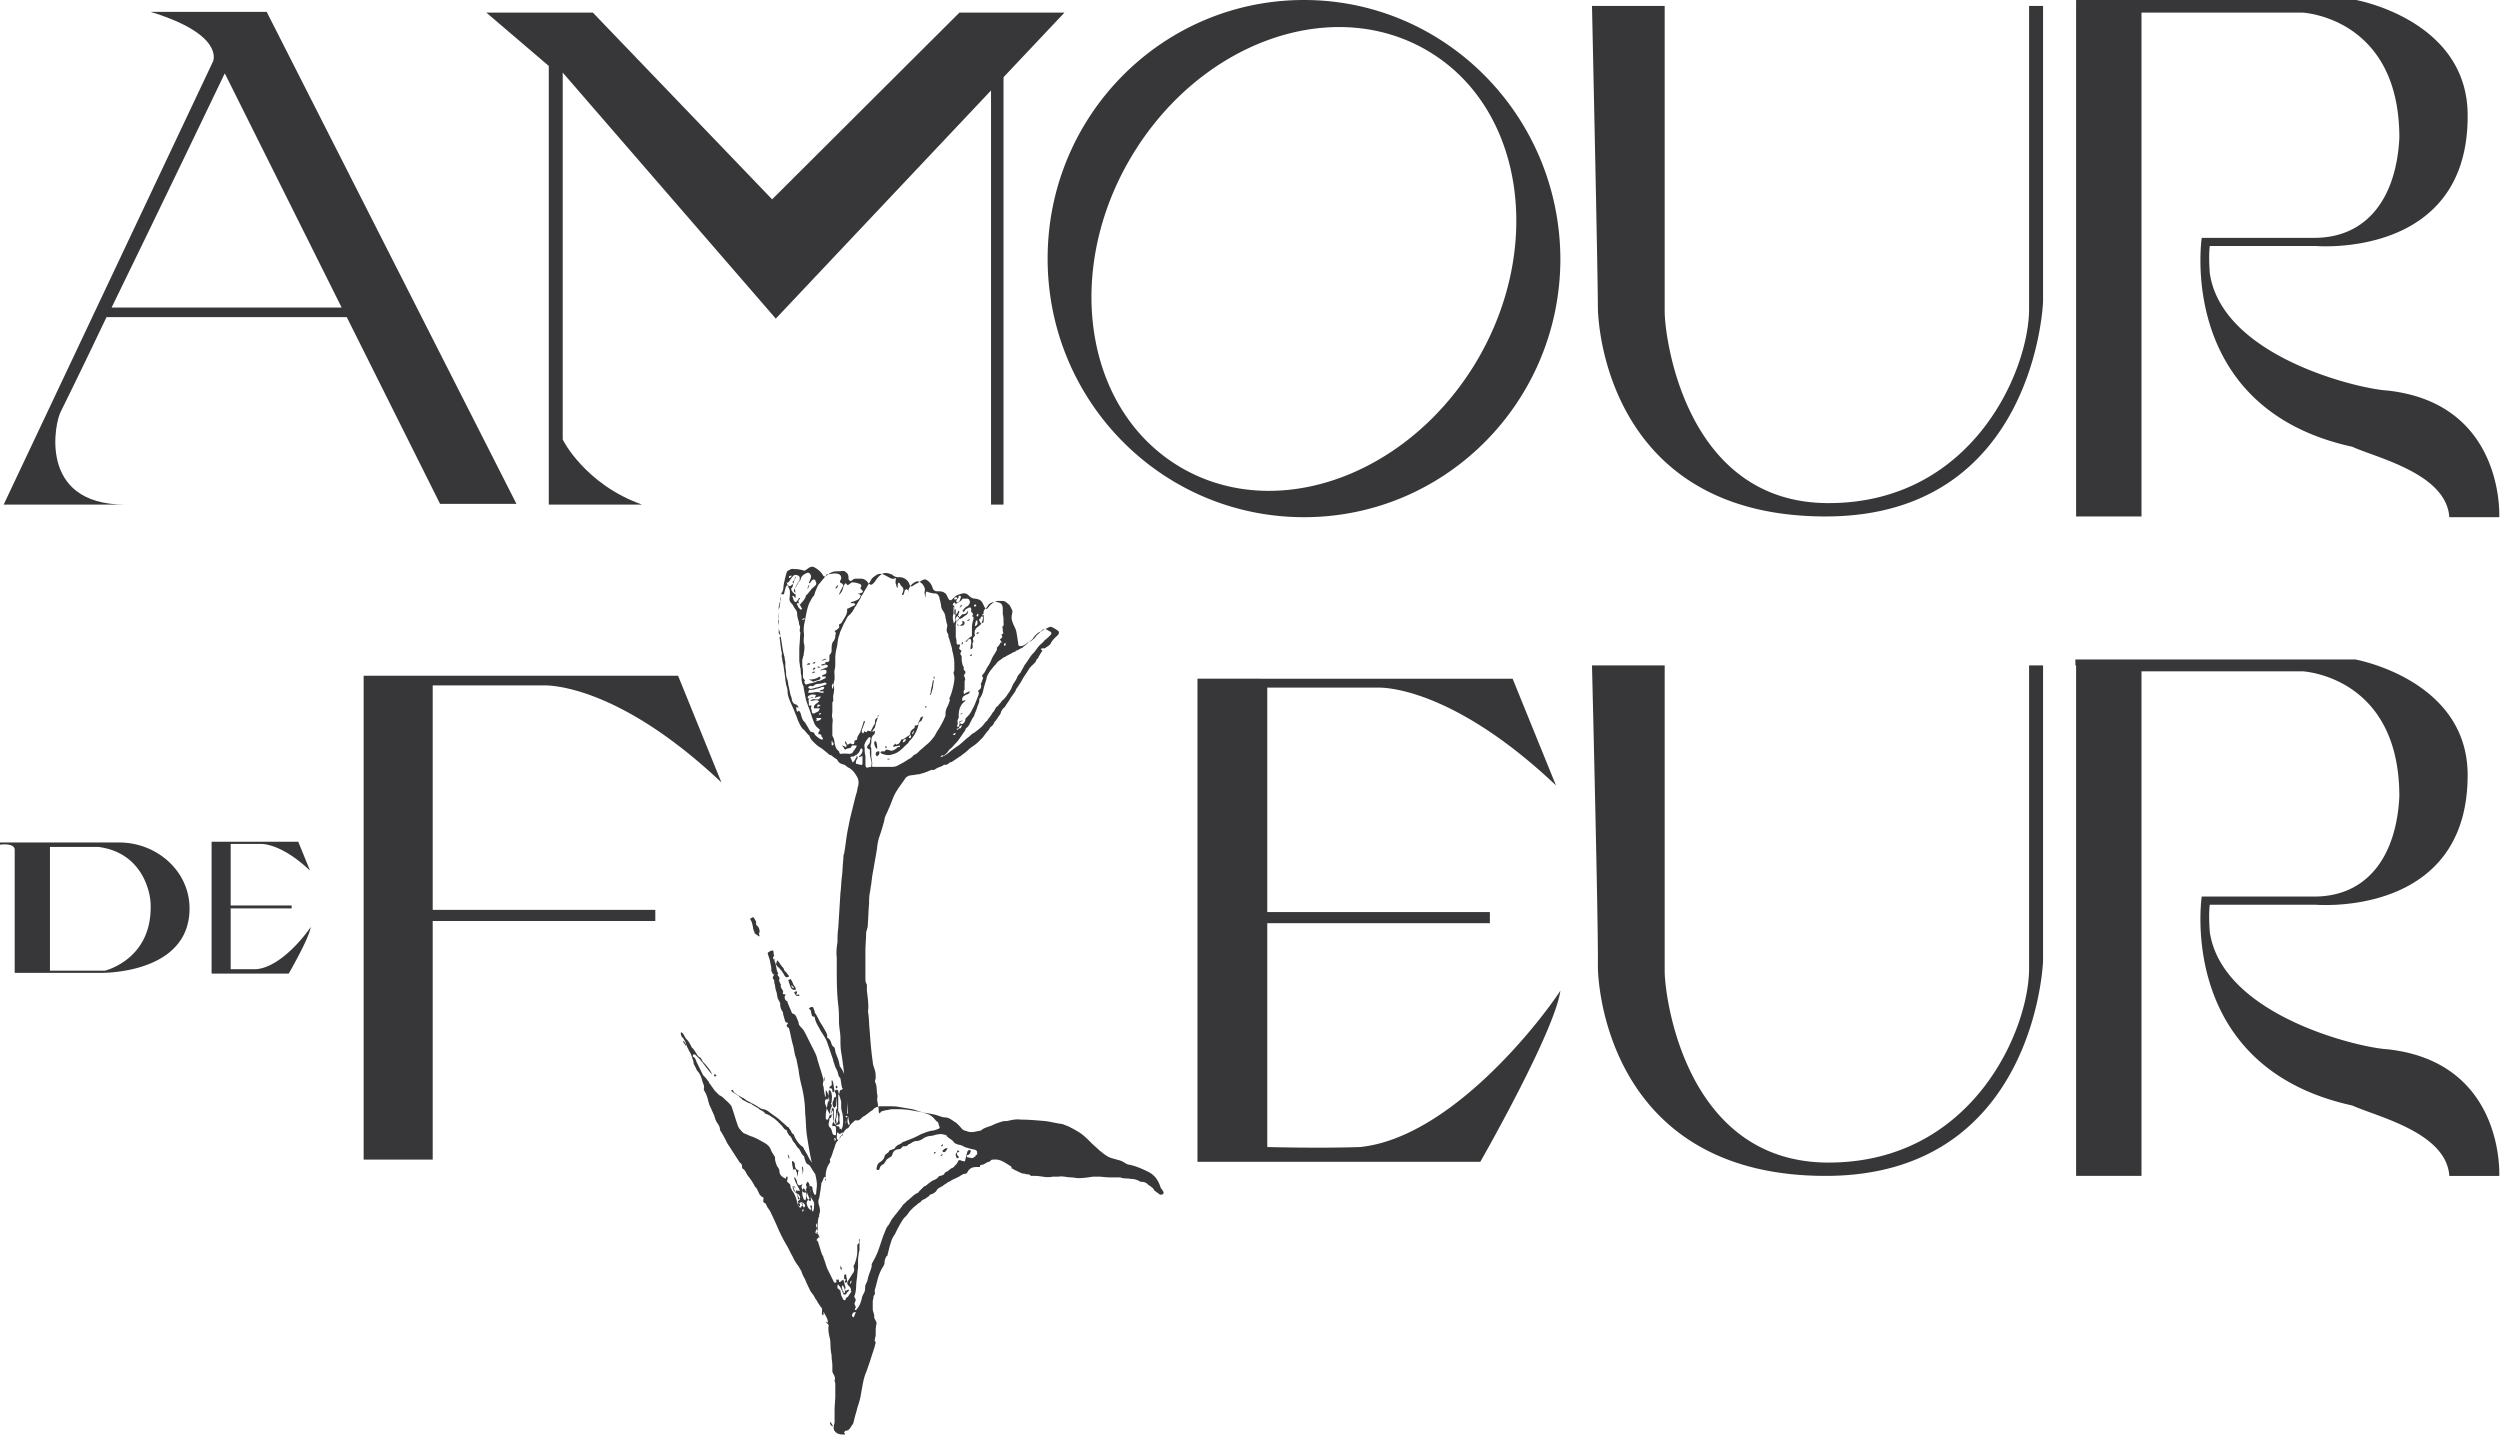 <svg width="98" height="57" fill="none" xmlns="http://www.w3.org/2000/svg"><path d="M4.176 12.431h9.417l3.657 7.32h2.995L10.454.465h-4.55C8.84 1.365 8.35 2.41 8.35 2.41L.144 19.78h4.752c-3.456 0-2.736-3.283-2.506-3.66.058-.117.835-1.685 1.786-3.69zm4.636-9.555l4.58 9.178H4.376c1.901-3.892 4.435-9.178 4.435-9.178zM25.17 19.78h-3.658V2.585L19.064.494h4.176l7.027 7.32L37.61.493h4.118L30.411 12.49l-8.352-9.644v14.378c0 .03.893 1.772 3.11 2.556z" fill="#37373A"/><path d="M39.338 2.875h-.49V19.78h.49V2.875zM51.117 0c-5.558 0-10.05 4.531-10.05 10.137 0 5.606 4.492 10.137 10.05 10.137 5.558 0 10.05-4.531 10.05-10.137C61.138 4.53 56.646 0 51.117 0zm6.652 14.348c-2.764 4.444-7.977 6.187-11.663 3.864-3.686-2.324-4.406-7.814-1.642-12.258C47.23 1.51 52.441-.232 56.128 2.091c3.657 2.295 4.406 7.785 1.641 12.258zM62.406.232h2.85v11.996c0 .93.778 7.494 6.422 7.494 5.645 0 7.862-5.2 7.862-7.61V.232h.548v11.59s-.288 8.423-8.525 8.423c-8.236 0-8.927-7.03-8.927-8.25 0-1.22-.23-11.763-.23-11.763zm18.977 0v20.013h2.564V.494h6.306s3.802.174 3.802 4.908c-.116 2.324-1.239 3.922-3.34 3.922h-4.407s-1.008 6.68 5.904 8.19c.95.436 3.686 1.046 3.801 2.76h1.958s.23-4.473-4.406-4.967c-1.065-.058-6.45-1.307-6.94-4.59-.058-.754 0-1.074 0-1.074h4.147s5.96.523 5.96-5.083C96.763.784 92.357 0 92.357 0H81.384v.232zM62.406 26.083h2.85v11.996c0 .93.778 7.494 6.422 7.494 5.645 0 7.862-5.2 7.862-7.61v-11.88h.548v11.59s-.288 8.422-8.525 8.422c-8.236 0-8.927-7.029-8.927-8.248.029-1.22-.23-11.764-.23-11.764zm18.977 0v20.012h2.564v-19.78h6.306s3.802.175 3.802 4.909c-.116 2.324-1.239 3.921-3.34 3.921h-4.407s-1.008 6.68 5.904 8.191c.95.436 3.686 1.046 3.801 2.76h1.958s.23-4.474-4.406-4.967c-1.065-.058-6.45-1.307-6.94-4.59-.058-.755 0-1.074 0-1.074h4.147s5.96.522 5.96-5.083c0-3.747-4.405-4.531-4.405-4.531H81.355v.232h.028zm-28.049 18.88c-1.641.058-3.657 0-3.657 0V36.19h8.726v-.436h-8.726v-8.8h4.377c.662 0 3.254.348 6.94 3.833l-1.699-4.182H46.941v18.938h11.087s2.909-5.083 3.14-6.71c-.836 1.278-4.32 5.751-7.834 6.129zm-39.079.464V26.49h12.326l1.699 4.182c-3.658-3.456-6.25-3.805-6.94-3.805h-4.378v8.801h8.726v.436h-8.726v9.352h-2.707v-.029zm-9.59-12.402H0v.087s.576-.087.576.203v4.822h3.34s3.514.087 3.514-2.527c0-1.452-1.267-2.585-2.765-2.585zm-.547 5.025h-2.16V33.2H3.86c1.757.231 2.045 1.829 2.045 2.265.057 2.033-1.584 2.527-1.786 2.585zm5.932-.058H9.043V35.61h2.39v-.116h-2.39v-2.411h1.21c.172 0 .892.087 1.9 1.046l-.461-1.133H8.294v5.17h3.024s.806-1.394.864-1.83c-.23.349-1.181 1.569-2.132 1.656zm23.154 4.995c-.029-.116-.029-.232-.057-.377 0-.087 0-.174-.03-.232a14.55 14.55 0 00-.143-1.133c-.029-.174-.029-.378-.029-.552 0-.203-.057-.436-.057-.64 0-.231 0-.435-.03-.667-.057-.494-.057-.959-.057-1.452v-.407c-.029-.203 0-.407.029-.61 0-.174 0-.349.029-.523L32.945 35c.029-.203.029-.436.058-.639.029-.232.029-.465.057-.697 0-.058 0-.145.03-.203.057-.32.085-.64.143-.93l.087-.436.172-.697c.029-.116.058-.232.087-.32.028-.086.028-.173.057-.26a.49.49 0 00-.029-.35c-.086-.144-.172-.29-.345-.377a.398.398 0 01-.115-.087c-.03 0-.03-.029-.058-.029-.115-.029-.201-.058-.26-.174-.028-.058-.086-.058-.143-.116-.058-.03-.087-.087-.144-.087-.029 0-.087-.059-.115-.088-.115-.087-.202-.174-.317-.232-.087-.058-.173-.145-.26-.232a.601.601 0 01-.114-.175v-.029c-.058-.029-.087-.087-.144-.145-.03-.029-.058-.087-.116-.116-.086-.087-.144-.232-.201-.349a2.009 2.009 0 00-.087-.232 5.796 5.796 0 00-.201-.465c-.058-.145-.115-.29-.115-.435 0-.088-.03-.175-.058-.262 0-.058-.029-.145-.029-.203 0-.087-.029-.174-.029-.262-.028-.116-.028-.232-.057-.348-.029-.087-.029-.203-.058-.29v-.03c.029-.116-.029-.203-.029-.32-.028-.144-.028-.26-.057-.406.057-.029.057-.058 0-.116-.029-.029-.029-.058-.029-.116s-.029-.145-.029-.203c0-.262.029-.494.029-.756 0-.029.029-.087.029-.116 0-.029 0-.058.029-.087 0-.058 0-.145.028-.203 0-.058 0-.087.03-.146.086-.116.057-.232.086-.348 0-.058.028-.087.028-.145.03-.116.058-.233.087-.32 0-.029.029-.029.057-.058.058-.029.144-.087.202-.058.086 0 .173 0 .288.03.058 0 .086.028.115.028h.058c.029-.029.086-.058.115-.087.086-.058.173-.087.26-.03.057.03.143.088.2.146a.631.631 0 01.116.145c.029.058.086.087.144.03a.601.601 0 01.173-.117c.086-.058.201-.058.317-.058.086 0 .144-.029.23 0 .029.03.086.058.115.116.029.058.029.116.029.175 0 .029.029.058.057.087.03 0 .058 0 .087-.03a.218.218 0 01.115-.057h.23c.144 0 .23.087.288.174.058.058.116.087.173.029l.087-.087a.82.82 0 01.259-.29c.086-.059.173-.059.288-.03.029 0 .057.03.086.03.029 0 .058.028.087.058a.407.407 0 00.172.058h.087c.172 0 .345.145.374.29.029.058.058.087.115.058.058-.029.115-.087.202-.116.086-.058.173-.116.26-.145h.057a.518.518 0 01.259.29c.029.087.057.174.201.174.087 0 .144 0 .23.03a.396.396 0 01.116.087l.086.174c.03.058.087.087.144.029l.087-.087c.086-.087.201-.116.317-.146.115-.029.201.03.259.088a.35.35 0 00.259.116c.144.029.23.058.288.203l.086.174c.03.03.087.03.115-.029.058-.058.087-.116.145-.145.057-.058.144-.116.23-.116h.173a.26.26 0 01.201.087c.03.03.087.058.115.116.03.058.058.116.087.175v.087c-.029.087-.029.174-.029.232.029.145.086.262.144.378 0 .029.029.058.029.087.029.087.029.174.057.29 0 .087.03.146.03.233 0 .058.028.087.086.087.115 0 .172-.058.259-.116.029-.03.029-.03.057-.03a.732.732 0 00.288-.232c.03-.058.087-.087.116-.116l.172-.174h.03c.114 0 .172-.087.258-.087.058 0 .087.029.144.058.03 0 .03.029.058.029.029.029.086.058.115.087.029.058 0 .116-.029.145-.115.116-.23.203-.288.349l-.028.029c-.058.058-.116.087-.202.145h-.058c-.057 0-.086 0-.086.058.029 0 .029 0 .058.03a2.266 2.266 0 00-.173.29c0 .029-.029.029-.029.029l-.029.029c-.029.116-.115.174-.173.232a.77.77 0 00-.144.174c-.086.145-.201.29-.288.465l-.172.261c-.03.03-.03.058-.058.117-.058.087-.144.203-.202.29-.057.116-.144.203-.201.32a.423.423 0 00-.173.26c-.029.059-.086.117-.115.175-.029.03-.058.087-.086.116-.03.03-.058.059-.058.088a.4.4 0 01-.087.116c-.057.029-.086.087-.115.145-.086.087-.144.174-.23.29l-.173.175a1.587 1.587 0 01-.26.203c-.028.029-.085.058-.114.087l-.029.03c-.086.086-.173.144-.288.232-.029.029-.058.029-.086.058l-.26.174c-.028.029-.057 0-.086.029-.058.058-.144.116-.23.087-.087.087-.202.087-.288.145-.058.03-.116.087-.173.058h-.029c-.144.058-.26.117-.403.146-.058.029-.087.029-.144.029-.115.029-.23.029-.346.058-.057.029-.115.058-.144.116-.115.174-.259.348-.374.552-.115.203-.173.436-.288.668-.029.087-.086.174-.115.261-.029.058-.029.145-.058.233a8.004 8.004 0 01-.201.639c0 .058-.03.087-.03.145-.028.116-.028.232-.057.378-.029.174-.057.319-.086.493-.029.175-.058.32-.087.494 0 .087-.028.174-.028.261-.03.117-.03.233-.058.349-.029.145-.029.29-.029.436-.029.29-.029.58-.057.9 0 .03-.03.087-.03.116 0 .03-.028.058-.028.087 0 .262-.029.494-.029.756v1.103c0 .087.029.146.058.204v.232c.029.232.057.436.057.668 0 .058-.028.145 0 .232.03.233.03.494.058.727v.029c.029.377.058.755.115 1.132 0 .117.058.233.087.349.028.087.028.203.028.29 0 .03-.028.087-.028.146.086.145.057.32.086.493.029.059 0 .146 0 .204 0 .058.029.145.029.203 0 .058.029.116.029.174 0 .058 0 .116.028.175 0 0 0-.03.03-.03.028-.029.028-.057.057-.057a.833.833 0 01.259-.059c.086-.029.144-.029.23-.029h.173c.317 0 .605.058.893.116.173.03.346.059.49.088.143.029.259.087.403.116h.028c.173 0 .288.116.432.203.087.058.173.174.26.262.057.058.144.058.201.087.173.058.317 0 .49-.03h.029c.115-.115.288-.145.431-.203.116-.058.26-.116.375-.145.057-.029.144-.029.201-.029.173-.029.346-.087.548-.058.316 0 .633.029.979.058.23.03.432.087.662.116.086.03.144.058.23.087.116.059.23.117.375.204.202.116.346.261.518.435.115.117.23.204.346.32.086.058.144.116.23.174a.858.858 0 00.23.116c.116.03.202.058.317.087a.86.86 0 01.23.117c.058.029.116.058.173.058.26.058.519.174.75.29.259.145.374.349.46.61 0 .03.058.058.058.087a.22.22 0 01.057.117s-.029.058-.057.058c-.058.029-.115 0-.173-.059a.398.398 0 01-.115-.087s-.03 0-.03-.029c-.057-.116-.172-.145-.258-.232a.325.325 0 00-.23-.087c-.03 0-.058 0-.087-.03a.761.761 0 00-.346-.086c-.144-.03-.288 0-.403-.059h-.432c-.144 0-.288-.029-.432-.029h-.201c-.202.03-.375.059-.576.059-.087 0-.202-.03-.288-.03-.173 0-.317-.058-.49-.029h-.231c-.23.059-.46-.029-.69-.029h-.144c-.03 0-.058-.029-.058-.029l-.029-.029c-.057 0-.115 0-.173-.029-.057 0-.086 0-.144-.029-.086-.029-.172-.087-.259-.116a.217.217 0 00-.115-.058v-.03c0-.028-.029-.057-.029-.057-.201-.116-.403-.29-.662-.262-.058 0-.115 0-.144.058-.029.03-.087.03-.144.059-.029.029-.058.029-.087.058-.028 0-.057.029-.086.029-.086 0-.086.029-.086.087h-.087c-.115 0-.23 0-.316.087-.058.03-.058.087-.116.145l-.028.03c-.087 0-.144.028-.23.086-.087.059-.174.088-.289.146-.029 0-.029.029-.057.029-.03.029-.058.029-.087.058h-.029c-.057.058-.144.087-.201.145-.087.058-.173.087-.23.145-.03.03-.03.058-.058.087a.464.464 0 01-.202.117c-.029 0-.057.029-.057.058-.058.029-.115.087-.173.116-.058.029-.087.029-.144.087-.029.058-.087.058-.144.116-.058.058-.115.087-.173.145l-.057.059a.77.77 0 00-.145.174c-.057.087-.144.145-.201.232a4.68 4.68 0 00-.288.523c0 .029-.029.029-.029.058-.115.145-.144.29-.201.465l-.087.348c0 .03 0 .03-.029.03a.493.493 0 00-.086.29c0 .029-.029.058-.029.087a1.755 1.755 0 00-.201.407c-.058.174-.087.348-.144.522-.03.087.028.175-.03.233-.028.029-.028.058-.028.087 0 .058-.029.087-.029.145v.32c0 .087.058.174.058.261-.029.116.115.203.086.32-.029.116-.029.232-.029.32v.115c0 .058-.028.087-.028.145 0 .03-.03.059 0 .088.057.058 0 .116 0 .174-.058.203-.144.436-.202.639-.058.145-.086.261-.144.406-.115.262-.144.552-.202.843-.028.203-.086.377-.144.552-.028.145-.086.29-.115.435-.028.087-.028.175-.086.233-.058.087-.115.232-.26.232-.028 0-.028 0-.028.03l-.029.028c0 .03.029.03.029.058v.03c-.115 0-.23 0-.317-.059-.086-.058-.144-.145-.115-.261 0-.058.029-.116.029-.174v-.436c0-.203.028-.407.028-.581v-.436c0-.058 0-.087-.028-.145v-.029c.057-.145-.058-.232-.087-.349v-.232c0-.116-.029-.232-.029-.377 0-.059-.028-.146-.028-.204-.03-.174 0-.377-.058-.552-.029-.145-.057-.29-.029-.435 0 0 0-.03-.029-.059a71.24 71.24 0 01-.086-.087h.029c.029 0 .029.03.057.03 0-.175-.115-.291-.172-.436 0 .145 0 .145-.03.145-.057-.058-.028-.116-.028-.174v-.087a2.425 2.425 0 01-.23-.349c-.03-.029-.058-.087-.087-.145-.057-.087-.144-.175-.172-.262-.058-.116-.116-.232-.173-.377-.058-.116-.115-.203-.144-.32-.029-.058-.087-.145-.115-.203a1.59 1.59 0 01-.23-.378c-.087-.145-.145-.29-.231-.435a6.164 6.164 0 01-.317-.61 17.14 17.14 0 00-.346-.755c-.028-.03-.057-.088-.086-.117l-.086-.174c-.144-.029-.058-.145-.087-.232-.057-.03-.086-.03-.086-.058-.058-.03-.087-.117-.115-.175-.03-.058-.058-.145-.115-.174 0 0-.03-.029-.03-.058a2.38 2.38 0 00-.23-.349c-.057-.058-.086-.145-.144-.232-.029-.029-.029-.058-.057-.058-.058-.029-.058-.087-.058-.145 0-.03-.029-.058-.029-.058 0-.03-.028-.03-.057-.058-.173-.262-.317-.494-.49-.756a4.711 4.711 0 00-.288-.522v-.03c0-.087-.057-.174-.115-.26-.058-.088-.086-.204-.115-.291-.058-.117-.115-.262-.173-.378-.029-.058-.029-.116-.058-.174a1.152 1.152 0 00-.172-.436v-.029a.311.311 0 00-.03-.232c-.057-.175-.086-.349-.23-.494 0 0-.028-.03-.028-.058l-.087-.174c-.028-.03-.028-.088-.028-.117l-.087-.261c-.029-.087-.086-.145-.115-.232-.058-.087-.087-.204-.115-.29-.03-.03-.03-.059-.058-.088 0-.029-.029-.029-.029-.058-.057-.03-.115-.145-.086-.232a.226.226 0 01.115.116.623.623 0 00.115.174c.087.087.116.174.173.261v.03c.115.087.173.232.26.348.028.03.057.058.086.058.028.03.115.145.086.174-.029 0-.029-.029-.029-.029l-.259-.261h-.057c-.03.029-.03.058-.03.087.087.03.116.116.145.203l.172.349.087.174c.057.058.115.116.173.203.028.03.057.059.057.088.087.116.144.203.23.32l.173.173c.058.03.116.058.173.117.087.087.202.174.288.29a.09.09 0 01.029.058c.086.233.144.465.23.697a.47.47 0 00.116.204c.057.058.086.116.172.145.087.029.173.087.288.116.144.058.26.116.403.203.116.058.26.146.317.29.03.088.087.175.144.262.03.03.03.087.03.116 0 .087.028.146.057.233.028.087.115.145.115.261 0 .116.086.203.201.262.058.029.058.029.058-.03 0-.029.029-.029.029-.029h.029v.088c-.03.087-.03.116.057.174.029.029.058.058.058.087 0 .03 0 .087.029.116.028.087.086.145.115.203.057.117.086.204.115.32 0 .087.058.174.115.232h.029v-.029c.029-.029.086-.058.086-.058 0-.058-.028-.087-.057-.145-.029.03-.058.03-.115.058 0-.029-.03-.058-.03-.087.03 0 .03-.03.087-.058-.057-.087-.086-.174-.144-.261-.057-.088-.115-.146-.115-.262.058 0 .058.03.086.087 0 .03.03.087.087.087h.086c-.086-.174-.201-.348-.23-.523h.029c.028.03.028.059.057.088 0 .029.029.058.029.116.029.116.086.145.202.058v.029c-.058.087 0 .145 0 .232 0 .03.028.058.057.058.029.03.087.03.087-.029v-.087c0-.029 0-.029.028-.029 0 .058.03.116 0 .203-.028.088 0 .175.087.262l.057.029c.03-.03.03-.058.03-.058-.03-.058 0-.116 0-.174 0-.059-.03-.146-.03-.233 0-.029-.028-.087-.028-.116.086-.029.115.03.115.087 0 .058.029.145.057.203 0 .03.03.03.058.059 0-.03.029-.059.029-.059 0-.116.028-.232.028-.348 0-.116-.028-.261-.057-.378v-.029c-.086-.116-.144-.232-.23-.348l-.03-.03c-.086-.028-.114-.086-.143-.173 0-.03-.029-.059-.029-.088 0-.029 0-.058-.029-.087-.115-.087-.115-.232-.23-.32-.058-.057-.087-.145-.144-.203-.087-.087-.087-.203-.173-.261a.47.47 0 01-.115-.203c0-.03-.029-.03-.029-.03-.086-.028-.115-.116-.173-.174l-.173-.174a1.53 1.53 0 00-.23-.174.858.858 0 00-.23-.116s-.03 0-.03-.03a.387.387 0 00-.114-.087c-.087-.029-.116-.087-.173-.116-.058-.029-.144-.087-.202-.116-.029-.029-.057-.058-.115-.058-.086-.03-.144-.087-.23-.116-.058-.03-.087-.087-.144-.116-.03-.03-.03-.059-.058-.059l-.259-.174-.029-.029c.029 0 .029-.029.058-.029 0 0 .029 0 .029.03.028.086.115.115.172.173.087.03.144.088.23.117.087.058.145.116.231.145.087.058.173.087.26.145.057.03.086.058.143.087.03.03.058.03.115.058.087 0 .145.03.23.087.145.117.289.204.433.32.086.087.201.174.288.261.029.03.029.03.057.03.03.029.03.057.058.087.058.058.058.145.144.203.029 0 .029.029.029.058.086.174.173.32.345.436 0 0 .03.029.03.058.028.058.086.145.114.203.058.087.087.174.144.262.03.029.03.058.058.087-.086-.378-.144-.756-.202-1.133-.028-.262-.028-.523-.057-.784a4.65 4.65 0 00-.144-1.104 4.547 4.547 0 01-.115-.61c-.03-.145-.058-.29-.087-.436-.086-.203-.086-.406-.144-.58-.057-.204-.086-.407-.144-.61 0-.03-.029-.03-.029-.03-.057-.029-.086-.087-.028-.145.028-.029 0-.058-.03-.058-.028 0-.057-.03-.057-.03-.029-.086-.057-.202-.086-.29 0-.029 0-.087-.029-.116a.494.494 0 01-.086-.29c0-.058-.03-.087-.058-.145-.058-.088-.058-.204-.086-.32a.854.854 0 01-.058-.261c0-.03-.029-.058-.029-.117 0-.058 0-.116-.057-.145v-.058c0-.029.029-.058.057-.116h-.057c0-.029-.03-.058-.03-.087l-.028-.03c0-.086 0-.174-.029-.26 0-.059-.029-.117-.029-.175l-.086-.261c0-.03.029-.058.029-.058.057-.03.086-.058.144-.058.029-.03.058.029.058.058 0 .058 0 .087.028.145-.057.029-.057.087-.029.145.087.116.087.233.116.349a.41.41 0 00.057.174s.029.029 0 .029c-.029.058 0 .087.029.116.029.03.029.058.029.087-.029.058 0 .117.029.175 0 .029.028.029.028.058-.028.087.03.145.058.203.029.029.029.058.029.087-.029.058 0 .087.057.087h.03c0 .03 0 .058-.03.087 0 .087.03.146.087.175.029 0 .029.029.029.058.028.058.057.145.086.203.029.058.058.145.086.203l.03.03c.114.029.143.116.172.203 0 .029.029.029.029.058s.029.058.029.087c0 .087.057.145.115.203.086.087.144.204.201.32l.173.348c.087.175.173.32.23.494.03.145.087.29.116.407.057.145.086.29.144.465v.058c-.058.145 0 .29.029.435 0 .058.028.116.028.174h.03v-.26c.114.144.172.406.114.493 0-.03 0-.058-.029-.087 0-.03 0-.03-.028-.058-.03 0-.03.029-.058.029-.029.029-.029.058-.029.087v.058c.03.087.058.145.087.232.029.058.057.116.115.204 0 .029.029.029.057.029h.03c0-.03 0-.058-.03-.058 0-.03-.028-.059-.028-.059 0-.029.029-.058.029-.087.028.03.057.059.057.087v.262c0 .087.029.145.087.232.086-.058.028-.145.028-.232.03-.058.03-.145.03-.233.057 0 .057-.058.057-.087v-.61a.223.223 0 00.057-.145c0-.029.03-.058.058-.058.058-.029.086-.058.029-.087v-.03c-.03-.115-.03-.202-.058-.319v-.029c-.086-.058-.086-.174-.115-.261l-.087-.174-.086-.262v-.029c-.086-.232-.144-.435-.23-.668-.058-.174-.173-.32-.26-.464-.086-.175-.201-.32-.23-.523 0-.03-.029-.03-.057-.03a.06.06 0 01-.058-.058c0-.029-.029-.087-.029-.116 0-.029 0-.058-.029-.087l-.057-.058a.218.218 0 01.115-.058s.058 0 .058.03c.028.057.028.086.057.144 0 .03 0 .058.029.087.086.117.144.29.23.407.03.058.058.087.087.145.029.058.086.145.115.204a.368.368 0 01.029.174s0 .029.029.029c.057.029.086.087.115.145.029.087.029.145.115.203l.029.03c.028.087.028.174.057.232 0 .029.03.058.03.087.057.116.086.232.114.378 0 .029 0 .029.03.058.028.029.028.058.057.087.057.116.115.232.144.32.029.057.029.087.057.145.115.261.26.493.375.755.028.029.028.087.028.145-.46-.349-.46-.32-.403-.29-.029 0-.029 0 0 0zm4.378-14.435c.115.029.086-.087.144-.116-.087 0-.116.029-.144.116h-.03c-.028 0-.028.029-.057.029l.029.029c.029 0 .029-.03.058-.03v-.028zm-.058-5.083c0-.03-.029-.058-.029-.058-.029 0-.057 0-.086.029v.058h.057s.03 0 .058-.03c0 .03-.029.059-.029.059 0 .029-.029.087.029.087.029 0 .086-.029.086-.058.03-.029.03-.087.058-.145 0-.03 0-.03-.029-.058h-.057c0 .087-.03.116-.058.116zm-6.336-.233v.204c-.028-.03-.057-.03-.057-.058 0 0-.029-.03-.058-.03 0 .03-.029.03 0 .059.029.058.029.116.058.145.029.058.086.058.115 0 .029-.029.058-.087.086-.116h.03c0 .029 0 .029-.03.058-.057.058-.028.145.03.203.086-.116.2-.203.23-.348 0 0 0-.03.028-.03.058-.058.116-.145.173-.203.029-.058.087-.087.115-.116l.058-.058c.057-.058.029-.116 0-.174a.062.062 0 00-.058-.058c-.028 0-.057.029-.086.029 0 0 0 .029-.029.058s-.029.058-.057.058h-.03c0-.03.03-.058.03-.087.028-.058.057-.116.057-.174 0-.059-.057-.146-.115-.146s-.086.03-.144.058a.297.297 0 00-.144.175c0 .058-.058.087-.086.145-.058.087-.087.174-.144.232 0 0 0 .087.028.174-.057-.029-.086-.087-.057-.116.057-.116.115-.232.173-.32a.18.18 0 00.028-.203c-.057-.058-.172-.087-.23-.029-.058.058-.115.146-.173.233-.029.029-.057.058-.086.029 0 .087.057.116.086.145h.058c.029-.058.144-.058.086-.145v-.03c.058-.028.087-.086.087-.174l.028-.029v.03c-.028.087-.057.145-.086.232-.029.058 0 .145-.086.203v.03c0 .057.115.203.172.203v-.059zm3.11 5.403c0 .058 0 .116-.028.145-.115.087-.115.204-.115.32 0 .058-.03.087-.03.145 0 .029.03.058.03.116v.262c0 .116.057.261.028.377 0 .058.03.058.058.058h.72a.483.483 0 00.288-.087c.115-.058.23-.116.345-.203a.517.517 0 00.202-.145l.029-.03a.516.516 0 00.201-.145c.087-.087.173-.145.26-.232a1.39 1.39 0 00.288-.29c.086-.088.115-.204.201-.32a3.31 3.31 0 00.288-.552V28a.59.59 0 01.087-.32c.028-.058.057-.145.086-.232 0 0 0-.029-.029-.058 0 0 .029-.029.029-.058a2.47 2.47 0 00.144-.494c.029-.145.058-.29 0-.436v-.029c0-.029.029-.058.029-.116v-.261c0-.145-.029-.262-.058-.407-.029-.087-.029-.174-.057-.261-.03-.087-.058-.203-.087-.29 0-.03-.029-.059-.029-.059 0-.058 0-.116-.028-.145-.03-.058-.058-.145-.03-.203 0-.058.03-.116 0-.175-.028-.087-.028-.145-.057-.232a.471.471 0 00-.086-.261c-.058-.088-.087-.146-.087-.233 0-.058-.028-.087-.028-.145 0-.029-.03-.087-.03-.116 0-.058-.028-.087-.057-.145-.029-.03-.057-.059-.115-.059-.086 0-.201-.029-.288-.058-.057-.029-.057-.029-.086.058v.175c-.03-.116-.058-.204-.03-.29v-.059a.423.423 0 00-.172-.261c-.058-.03-.115-.058-.173-.03a.498.498 0 00-.317.465v-.115c0-.029-.028-.029-.057-.058 0 0-.029.03-.058.03-.029.057-.029.116-.057.174 0 0 0 .029-.03.029h-.028c0-.03 0-.059.029-.117.029-.087.029-.145-.029-.203a.4.4 0 01-.086-.116c0-.03-.03-.03-.058-.058 0 .029-.029.058-.029.058v.145h-.029c-.028-.058-.028-.116-.057-.174 0-.058 0-.145.029-.203-.03 0-.058.029-.087.029h-.086c-.086-.03-.173-.087-.23-.116-.116-.059-.23-.117-.375-.03-.086.058-.173.117-.201.175-.058.116-.144.232-.202.348-.086.116-.115.233-.202.32v.029c-.057.116-.144.232-.201.348-.029.03-.058.058-.058.087-.057.088-.115.204-.201.262l-.058.058c-.057.087-.086.174-.144.261-.057.117-.086.204-.144.32-.029.058-.029.116-.057.174 0 .03-.03.058-.03.116-.028.117-.028.233-.057.349a1.713 1.713 0 00-.058.378v.319c0 .116-.057.232-.028.349v.201c-.03.087-.03.174-.03.261.03.116 0 .262-.028.407 0 .087.029.174-.029.232v.349c0 .087-.029.174 0 .261.03.087 0 .204 0 .29v.409a.564.564 0 01.087.29c.028.117.057.233.144.291l.029.03c.028.086.028.116.144.086h.115c.115 0 .259.058.316-.116 0 0 .03 0 .03-.029.028-.058.086-.087.086-.174h-.116c-.057 0-.086 0-.086.058l-.029.029c-.057.03-.144.03-.201.058h-.058c0-.029.029-.058.029-.058.086-.058.086-.058.029-.145.057.029.086.029.144 0 .029-.03.057-.03.086 0 .087.029.115 0 .115-.087 0-.03.029-.058.029-.058.086 0 .086-.058.086-.117 0-.029.03-.029.03-.058.028-.058.057-.087.086-.145l.086-.261c.029-.058.029-.116.058-.175h.028c0 .03.03.03 0 .059-.028.087-.057.145-.086.232-.029.058-.029.087-.029.145l.058.058c0-.029.029-.029.029-.058v-.029h.028c.058.058.087.03.116-.029.23.058.259.029.288 0zm-.662 20.855c-.029 0-.029 0 0 0v.203c-.029.174-.029.32-.057.494-.03.203 0 .406-.087.61 0 .029 0 .058.029.087.029.058.029.087 0 .145-.029.058-.029.087 0 .145a.089.089 0 010 .117c0 .029-.029.058 0 .058s.058 0 .058-.03a.694.694 0 00.172-.319c.03-.058.03-.145.058-.203l.086-.175c.03-.116 0-.203.058-.319.058-.087.058-.174.086-.261.03-.117.087-.233.116-.349.028-.058 0-.116.028-.174a3.48 3.48 0 00.23-.465c.087-.232.145-.436.231-.668.058-.116.087-.261.173-.349.086-.116.115-.232.202-.319.057-.087.144-.174.201-.261.058-.058.087-.117.144-.175 0-.029.029-.029.029-.058.086-.058.144-.145.23-.203.116-.087.202-.203.346-.261.029 0 .029-.03.057-.059l.202-.203h.029c.086-.058.144-.116.23-.174.03-.03.058-.03.087-.058a.463.463 0 00.201-.117c0-.029.058-.058.087-.058.086-.029.144-.029.172-.116l.03-.029c.114-.029.172-.145.287-.174.029-.03.058-.03.058-.058l.086-.087c.029-.03.058-.117.087-.145.057-.03.115.029.172.029.058.029.087 0 .087-.059.029-.116.057-.232.086-.32 0-.028.058-.057.087-.057.028 0 .057.058.028.087-.028.058-.028.087-.115.116-.029 0-.029.03-.029.058l.03.03c.057 0 .143.028.2.028.03 0 .058-.058.087-.058.029 0 .029-.029.029-.058.086 0 .057-.087.057-.116 0-.058-.028-.058-.057-.087-.087-.03-.173-.03-.23-.058-.03 0-.087-.03-.116-.03-.115-.028-.201-.115-.316-.115-.087-.03-.173-.059-.202-.117-.086-.116-.23-.145-.288-.261-.115-.03-.202-.058-.317-.03-.086 0-.201.059-.288.059a.6.6 0 00-.317.116.484.484 0 01-.288.087c-.028 0-.057.03-.086.03-.057.028-.086.057-.144.087h-.029c-.057.087-.115.087-.201.087-.03 0-.058.029-.058.029a.158.158 0 01-.144.087.25.25 0 00-.23.174c0 .03-.029.058-.029.087-.058.058-.144.087-.202.145-.028.03-.028.058-.057.088-.029.029-.029.058-.058.087-.086.029-.144.087-.173.203 0 .03-.028.03-.057.03s-.058-.03-.058-.059c.029-.087.029-.174.115-.232.087-.059.173-.117.202-.233 0-.029.029-.087.086-.116.03-.029.087-.058.087-.087.029-.058.057-.058.086-.058.058-.03.144-.03.173-.116 0-.03.058-.03.058-.058l.172-.088c.03-.029.058-.058.087-.058.23-.087.46-.174.662-.29.144-.058.288-.116.432-.145.086 0 .144-.03.23-.058.087-.03.116-.058.058-.146v-.029c-.029-.058-.029-.116-.058-.116-.057-.029-.086-.087-.144-.145a.595.595 0 00-.287-.174c-.058-.03-.116-.03-.173-.059-.116-.029-.26-.087-.375-.116l-.518-.087c-.144-.029-.288-.029-.46-.029h-.231c-.115 0-.26.03-.346.145-.029.03-.057.03-.086.059-.087.057-.173.145-.288.203-.087.058-.144.174-.26.145h-.057c-.057.058-.144.116-.202.203-.028.03-.057.117-.115.117-.057.029-.086.087-.115.116-.029.058-.086.116-.115.174-.029.058-.058.116-.115.174-.116.087-.116.233-.173.349 0 .029-.029.058-.029.087-.029.087-.057.203-.115.29-.029.03 0 .059 0 .087 0 .03 0 .059-.029.088a.87.87 0 00-.144.435v.204c0 .029-.029.029-.029.058 0-.058 0-.087.03-.116 0-.03 0-.03-.03-.059l-.057.059v.029c-.03.029-.03.087-.058.116 0 .029-.029.029-.029.058 0 .087-.029.174-.029.261-.028.117-.028.204-.057.32 0 .029-.029.058-.029.087 0 .058 0 .145.029.203.029.116.057.233 0 .349v.087s-.029.029-.029.058c-.029.116-.029.261-.029.378v.087c0 .058 0 .087-.057.116v.029s.028-.03.057-.03c.03.059.03.088.058.146 0 0 .029.03.057.03h-.086c-.029.028-.058.086-.086.115h.028c.03.03.058.059.058.117.058.145.086.29.144.435.029.058.058.087.058.145.057.117.086.262.144.407l.259.523c0 .029.029.029.057.029.058 0 .058-.03.03-.116h.114v.087h.057a.39.39 0 01.115-.087c.03.116.058.203.087.32 0 .028-.03.057-.03.087 0 0 .03.028.059.028.028-.029.086-.058.115-.029-.03.059-.087.088-.115.146-.03.058-.058.029-.087.029-.057 0-.029-.058-.029-.058.03-.059 0-.059-.029-.088h-.028a.47.47 0 00-.115-.203s-.03-.029-.03-.058c0 .03-.028.03-.028.058v.116h.029l.057.059.03.028c0 .059.028.117.028.175l.086.174c.03.03.087.03.087 0 0-.087.086-.087.115-.145.029-.058.086-.116.115-.175 0-.029-.029-.029-.029-.029.03-.087-.029-.145-.086-.203-.058-.058-.058-.116-.029-.174.087-.116.144-.233.23-.349a.25.25 0 000-.203v-.058c.058-.058.058-.145.087-.203a1.47 1.47 0 00.057-.349v-.262a.365.365 0 00.087-.115V49c-.058.232-.058.378-.058.494zm-.748-26.17c0-.03 0-.03 0 0 .028-.117.086-.204.144-.32.028-.058.028-.116-.058-.145-.058-.03-.058-.058-.029-.116.058-.058.029-.204-.057-.233-.058-.029-.116-.029-.173-.029-.087 0-.173.03-.288.03 0 0-.03 0-.03.028-.085.117-.172.204-.258.32a.383.383 0 00-.087.116c-.029.058-.057.145-.086.203-.029.058-.029.146-.086.204-.058.058-.087.145-.144.232-.116.261-.144.552-.202.813-.029.117-.029.233-.029.349.029.116 0 .232 0 .32v.087a.639.639 0 01.029.232c0 .087-.029.174-.029.261 0 .03-.029.058-.029.088 0 .029-.028.087-.028.116 0 .116 0 .261.028.377v.233c0 .087.03.145.087.174-.058.058-.029.116.029.174.144-.058.316-.058.46-.145.058 0 .087 0 .144-.03l.173-.086v-.058h-.144v-.03a.218.218 0 01.115-.058c.03 0 .03-.029.058-.058v-.087c-.029-.029-.058-.029-.087-.029-.057 0-.086 0-.144.03v-.03c.087-.029.145-.058.23-.087.03 0 .059-.058.059-.058 0-.029-.058-.058-.087-.058-.029 0-.057 0-.086.029h-.087v-.03c.058-.028.173 0 .173-.115.115.029.144 0 .144-.116v-.088c0-.029 0-.058.029-.087.057-.058.057-.116.057-.174 0-.116 0-.232.058-.32a.331.331 0 00.087-.232v-.029c.028-.029.028-.087 0-.116-.03-.03-.03-.058 0-.058.028 0 .057-.03.086-.058.058-.03.086-.087.058-.145 0-.03.028-.059.028-.059.058 0 .087-.058.116-.116.086-.145.201-.29.172-.465.03-.029.058-.029.058-.029.029 0 .029-.029.057-.029l.173-.087c.029 0 .029-.029.029-.058-.029 0-.029-.029-.058-.029h-.115v-.029c.058-.029.116-.029.173-.058.058-.029.144-.058.173-.116.029-.03.029-.087.057-.116-.028 0-.057-.03-.086-.03l-.029-.029h.058c.029 0 .057-.029.086-.029.058-.029.058-.058 0-.116l-.057-.058c.057-.087.057-.145-.03-.174a.833.833 0 00-.258-.058c-.03 0-.058 0-.087.029-.029.029-.086.058-.115.087l-.086-.087c-.03.029-.058.087-.087.116v.03a.575.575 0 01-.172.319zm4.722 4.995l.058.059c.086.029.173-.088.173-.175 0 0 0-.029.029-.058.057-.058.144-.145.172-.203.058-.087.087-.174.144-.262l.173-.435c0-.03.029-.058 0-.116-.029-.059 0-.059.029-.088.086-.058.086-.174.058-.232.028-.058.057-.087.057-.145.029-.058.058-.087 0-.145v-.058c.115-.088.144-.233.23-.349.058-.087.116-.203.145-.29.057-.117.144-.233.201-.349v-.087c.029-.03.087-.087.115-.145.03-.058.03-.058.087-.058-.03-.03-.058-.088-.087-.117.115-.087.115-.087.058-.203.086 0 .086-.058.057-.116v-.058c0-.03 0-.087-.028-.116.086-.03.057-.117.057-.204 0-.087 0-.203-.029-.29v-.204c0-.116-.028-.232-.172-.26-.058 0-.115-.059-.144-.03-.087.03-.202.058-.26.145-.028.03-.028.058-.057.087-.087.058-.144.146-.115.29v.233c0 .058-.03.087-.087.087.03-.029.058-.174.058-.232 0-.029-.029-.029-.058-.029l-.028.029c0 .03 0 .058-.03.058-.057.03-.028.087 0 .116 0 .03.03.058.058.087-.057.03-.086.088-.144.117-.115.087-.144.174-.115.32 0 .028 0 .057-.029.057-.057.058-.057.116-.029.175v.029c-.057.058-.028.145-.028.203 0 .058-.03.087-.087.087 0-.116.03-.203.03-.29v-.03c0-.029-.03-.058-.03-.087-.028 0-.057.03-.086.03-.029.028-.029.058-.058.087h-.057c.086-.088.144-.146.23-.204.029 0 .029-.029.029-.058v-.29c0-.117.029-.233.057-.32 0-.058.03-.116-.057-.116.057-.087.057-.116-.029-.174v-.117c0-.029 0-.029-.029-.058-.028-.029-.172.058-.201.088-.029.029-.029.058-.058.087-.029-.03-.057-.03-.057-.058.028 0 .028-.03.057-.059l.029-.029.058-.058c.086-.029.115-.087.144-.145.028-.058-.03-.174-.087-.174h-.201c-.03.087-.116.116-.202.174-.115.058-.144.116-.086.203-.03.088-.03.146-.03.204 0 .029.03.058.058.029.058-.03.087-.058.087-.145.029.029.057.029.057.058-.028.029-.028.087-.057.116v.087c.029 0 .086 0 .086-.029l.087-.087c.115 0 .172-.03.201-.145.029.087 0 .145-.057.174-.03.029-.087.058-.116.087-.028.03-.057.03-.086.058-.029 0-.086 0-.115.03-.029.057-.029.115-.029.173 0 .059.029.088.086.059.03 0 .058-.03.116-.059v-.116h.028c.03.03.058.03.058.058 0 .058-.029.117-.058.117-.057.029-.115 0-.172 0l-.03-.03c-.028-.029-.028-.058-.028-.116.058-.058.086-.145.058-.232-.087.029-.144.087-.116.145.058.087 0 .145 0 .203v.465c0 .058.03.116.03.175 0 .145 0 .145.143.145 0 .029-.029.087-.029.116-.028.029 0 .058.03.087.057.03.057.058.028.087-.029.058-.029.087 0 .116.029.03.029.058.029.088 0 .087 0 .174.029.26 0 .059.057.117.057.146-.029.087.029.116.058.145v.087c-.058.03-.058.088-.029.146.029.058.029.116 0 .145v.347c-.058.03-.029.088-.029.175a.858.858 0 01.23-.116c0 .058-.028.087-.086.116a.218.218 0 00-.115.058c-.086.029-.115.145-.086.203.028 0 .086-.029.115-.029v.03c-.202.144-.26.348-.26.58v.087c-.057.087-.057.145-.028.233l-.029.029v.087h.058c0-.058.057-.087.028-.174-.028 0-.028-.03 0-.03.03-.029.087-.029.116-.058v.03c-.03 0-.058.028-.116.058zm-.748 1.366c.028.029.028.029 0 0a.897.897 0 00.288-.146c.144-.116.288-.232.432-.32.144-.115.259-.232.374-.319.086-.058.144-.145.23-.174.115-.087.23-.174.317-.261.058-.058.087-.116.144-.175.029-.029.058-.029.058-.058.057-.087.144-.174.201-.29.03-.03.058-.058.087-.116.029-.058.057-.117.115-.146l.029-.029c.029-.058.086-.087.115-.145.029-.029.029-.058.057-.058a1.21 1.21 0 00.173-.203c.03-.058.087-.116.115-.175.058-.087.087-.203.144-.29.058-.087.116-.174.144-.261.03-.058.087-.116.116-.146.057-.116.115-.203.172-.32l.03-.028c.028-.058.086-.116.114-.174.058-.087.116-.175.202-.262.086-.087.144-.203.23-.29.058-.058.144-.116.202-.204.086-.058.173-.145.23-.203.058-.058.03-.116-.028-.145 0 0-.03 0-.058-.03-.144-.086-.144-.086-.26.03h-.028a.628.628 0 00-.26.203c-.028.03-.057.087-.086.116-.115.088-.23.204-.345.29l-.029.03c-.086.029-.144.087-.23.116h-.03c-.028.058-.057.058-.086.058-.028 0-.028.03-.057.03-.087.057-.173.086-.26.144-.028.03-.086.03-.114.058-.087.088-.202.117-.26.233l-.086.087c-.087.116-.173.203-.23.32-.058.087-.058.174-.087.26a3.852 3.852 0 00-.086.291c-.03.146-.058.262-.144.378-.03.029-.03.058-.03.087v.058c-.028.087-.057.145-.086.233-.028.116-.086.203-.115.32-.029.057-.086.115-.115.202-.057.088-.086.204-.173.262l-.028.029c-.03.029-.03.087-.058.116-.115.145-.202.32-.346.465-.086.087-.144.174-.23.232-.058.058-.086.116-.115.145a.62.62 0 01-.144.116c-.058-.058-.087.03-.115.059zm-6.25-6.42c0 .117 0 .233-.028.32 0 .116-.03.232-.058.32 0 .116-.029.203-.029.32 0 .028.029.086.029.115 0 .087-.029.145-.029.204 0 .058.029.116.029.145 0 .029.029.029.029.029.029.145.057.29.086.465.029.203.058.406.115.58 0 .088.03.146.03.233v.116c0 .087.028.174.028.261 0 .058 0 .117.029.204a.845.845 0 01.057.261c.03.116.058.262.087.407a.542.542 0 01.057.203c.03.087.058.145.173.174.029 0 .058.058.087.117 0 0-.03 0-.03.029v-.03c-.028-.029-.057-.029-.057-.029v.088c0 .029.029.087.029.116l.058-.058c.086.058.086.145.115.232.029.087.057.174.144.233 0 0 0 .029.029.058.057.087.115.203.172.29.03.03.116.03.144.058.03.058.058.116.115.145a.603.603 0 00.173.117h.058v-.059c-.029-.029-.058-.058-.058-.116 0 0-.029-.029-.057-.029h-.058c0-.029 0-.087.029-.116.057-.058 0-.087-.029-.116a.451.451 0 01-.173-.232c-.086-.204-.144-.436-.23-.64l-.086-.26-.087-.437c0-.029 0-.087-.029-.116a.854.854 0 01-.057-.261v-.058c0-.058-.029-.145-.029-.204 0-.058 0-.116-.029-.203 0-.087-.029-.174-.029-.261v-.407c0-.174.03-.378.03-.552 0-.058.028-.116 0-.145-.03-.058 0-.116 0-.203v-.03c-.058-.058-.03-.145-.058-.203a1.04 1.04 0 01-.058-.29c0-.116-.086-.175-.144-.29-.029-.059-.058-.088-.086-.117a.227.227 0 01-.058-.232c0-.116.029-.233-.029-.349-.029-.029-.029-.116-.057-.116-.058 0-.058.058-.087.116v.03c-.029.057-.029.116-.057.203-.087 0-.116 0-.116-.03zm1.268 4.067c-.03.029-.03.029-.058.029-.115 0-.144.058-.115.174v.058c0 .058 0 .087.057.058.058 0 .058.03.03.058v.059c0 .029.028.087.028.116 0 .058.029.087.086.087l.173-.087c.029-.03.029-.058.058-.116h-.231c-.028-.175.144-.175.202-.29-.029 0-.058-.03-.087-.03-.057 0-.115 0-.201.03h-.058c.058-.059.116-.088.202-.059h.086c.058 0 .087-.058.115-.087v-.03h-.028c-.058 0-.116.03-.202.059.029-.058.029-.087.058-.116-.115-.03-.202-.03-.288.029-.029 0-.029.058-.058.087.029 0 .058.029.058.029.115-.058.144-.058.173-.058zm2.102 1.946c.029-.029.029-.058.057-.087.087-.058.058-.174.087-.232 0-.03 0-.059-.029-.059 0 0-.058 0-.058.03a.634.634 0 00-.144.232c-.028.058 0 .116 0 .174 0 .087 0 .203.03.29v.349c0 .058.028.116.057.116.057 0 .115-.029.173-.029 0-.087.028-.145 0-.232a1.47 1.47 0 01-.058-.349c0-.058.029-.116-.058-.116-.057-.058-.057-.087-.057-.087zm-1.008 15.017c.029-.059.058-.117.058-.146a1.323 1.323 0 00-.03-.58c-.028-.088-.028-.146-.028-.233v-.145c-.029-.145-.086-.262-.115-.407 0-.029-.03-.087-.087-.058-.057.03-.057.058-.029.116.03.03.03.087.03.117 0 .116.028.203.028.319 0 .116.029.203.087.32 0 .029.028.058.028.087 0 .087-.028.203 0 .29 0 .087.03.087-.086.116 0 0-.029 0-.058.03.03.028.03.028.058.028.058 0 .086.03.086.117.03-.03.058-.03.058.029zm-1.18 3.136c0-.058-.03-.116-.03-.174.058 0 .087 0 .058.087 0 .059 0 .087.029.146h.029c0-.059.028-.087.028-.146 0-.087.03-.174-.028-.261-.03-.058-.087-.116-.087-.174 0-.145-.029-.29-.057-.436 0-.058-.03-.087-.058-.145h-.029c-.029.058-.086.116-.029.174v.058c0 .087 0 .145.03.232.028.059.057.146.086.204a.196.196 0 00-.116.174c.03.145.087.233.173.261zm.777-4.153c0-.03.029-.058.029-.087 0-.087.028-.174 0-.29a.223.223 0 00-.058-.146l-.029-.029-.029.03v.261c-.029.174-.057.32-.086.493-.029.117-.029.204-.029.32 0 .029.029.058.029.058h.057c.03-.087.087-.174.087-.261 0-.088 0-.146.057-.233 0-.058.03-.087-.028-.116zm.057.871v-.087a.542.542 0 00.058-.203v-.378c0-.029-.029-.029-.058-.058 0 .03-.029.058-.029.058v.233c0 .058 0 .087-.057.116-.029 0-.029.029-.029.058 0 .058-.029.116-.029.174 0 .03 0 .087.03.116.085.059.085.146.114.233.03.087.058.087.144.087v-.232c0-.117-.029-.146-.144-.117zm1.181-14.523c-.029.03-.086.03-.115.059l-.029-.03c.086-.058.144-.145.144-.232v-.058c-.029 0-.029-.029-.058-.029l-.028.03c0 .028 0 .057-.03.086-.028.03-.028.058-.057.087-.057.03-.086.058-.029.117.03.029 0 .058 0 .087a.223.223 0 00-.057.145c0 .029 0 .058.029.058.057 0 .086.03.144.03.057.028.086 0 .086-.059v-.29zm-1.67-2.526v-.03c.028 0 .057-.029.057-.029h.058c.029-.029.058-.058.058-.087l-.03-.029c-.028 0-.086 0-.114.03-.058.028-.116.028-.202.057-.086.03-.144.03-.23.03 0 0-.03 0-.03.028 0 .03-.028.059-.028.088h.086c.087 0 .173-.03.26-.03.086 0 .143.03.23.03.029 0 .029-.03.058-.03-.03 0-.03-.028-.058-.028h-.115zm-.461-.146c.058.058.115.058.202.03.086-.03.143-.03.23-.059l.26-.087c.028 0 .028-.058.028-.058-.029 0-.058-.029-.058-.029a.833.833 0 01-.259.058.26.26 0 00-.201.087h-.058c-.058-.029-.115 0-.144.058zm-.23 19.81c-.03 0-.03 0 0 0a.55.55 0 00.057.232c0 .029.029.029.058.058 0-.03.029-.03.029-.058v-.058c0-.116.028-.233-.058-.32 0-.029-.029-.029-.058-.029 0 .03-.028.03-.028.058-.03.03 0 .058 0 .117zm1.324-2.702c.087-.058.087-.116.087-.203 0-.058 0-.116-.03-.174v-.03c0-.058.03-.116.03-.203l-.03-.029-.028.03c0 .028-.029.057-.029.086 0 .117 0 .204-.029.32-.028.058-.028.116.03.203zm4.637-20.274h-.029v.233c0 .058-.029.116-.029.145 0 .058 0 .145.029.203v.058h.029c0-.058.086-.087.029-.174v-.058c.028-.087.028-.203.028-.29-.028-.03-.057-.059-.057-.117zm-4.637 19.403v-.145c0-.03-.029-.059-.029-.059l-.057.059c0 .029 0 .087-.029.116a.25.25 0 000 .203c0 .03.029.058.058.058.028-.029.057-.058.057-.087v-.145zm.058 1.19c-.029.088-.029.175-.029.233 0 .03.029.058.058.087.029-.029.029-.058.057-.058v-.029c0-.058.03-.087.087-.087l.029-.03v-.115c-.116.087-.116.087-.202 0zm.605-14.493a.61.61 0 00.115-.174l.029-.03v-.087c-.03 0-.058 0-.058.03-.029 0-.057.029-.086.029-.116 0-.116.029-.058.116 0 .029.029.058.029.058 0 .058.029.058.029.058zm-.922 12.78c.087-.029.115.03.115.087v.03s.03.028.058.028c0-.029.029-.029.029-.058-.03-.116-.03-.203-.058-.32 0-.028-.029-.057-.029-.087H32.6v.088c0 .058.03.116-.057.145-.029.029-.029.058-.029.087zm.519 7.93c-.03.058 0 .087.057.087.029 0 .058-.059.029-.088a.415.415 0 00-.058-.174c0-.029-.057-.029-.057-.029v.087c0 .03.029.058.029.116zm-1.584-26.723c-.058-.087-.087-.174-.144-.232h-.058c0 .03-.029.03 0 .058.029.03.029.087.058.116l.086.088s.029-.03.058-.03zm-.26 22.889c.058-.117 0-.175-.057-.233-.029 0-.029-.029-.058-.029v.058c0 .03.029.058.029.087.029.058.058.058.086.117zm.807-18.503c.115 0 .201-.058.201-.116h-.173s-.028 0-.028.03c.028 0 .028.028 0 .086zM33.55 51.44c-.086-.03-.173.058-.144.174.029 0 .029 0 .057.03.03-.059.058-.146.087-.204zm-2.275-4.415c.029-.03.086-.03.086-.058.029-.058-.057-.145-.086-.175-.058.059.029.146 0 .233zM38.3 24.31c-.086.058-.057.145-.086.204l.029.029s.029 0 .029-.03c.057-.029.057-.116.028-.203zm-5.097 18.822v.523h.03c0-.175-.03-.349-.03-.523zm.087.987c0-.058.029-.087 0-.116 0-.058-.03-.116-.03-.174v-.058c-.057.116-.057.261.03.348zm-1.786 3.224l.058-.058c0-.058-.058-.145-.115-.145l-.03.03c.03.028.03.057.058.115.03.03.03.03.03.058zm1.123-18.298H32.6v.145c0 .029.03.029.058.029 0-.03.029-.058.029-.058-.029-.03-.058-.058-.058-.116zm-.605 19.112c-.028.058-.057.116-.057.174l.029.029h.057v-.058c0-.03 0-.058-.029-.087v-.058zm5.443-24.486c-.028-.029-.028-.058-.057-.058-.029.03-.058.058-.058.087 0 .03.029.03.058.058 0-.029.029-.058.057-.087zm-6.191 23.47s-.029 0 0 0c0 .057 0 .086.029.115.028.03.057.058.057 0 0-.029 0-.058-.029-.087 0-.029-.028-.029-.057-.029zm1.353-20.13c.058-.087.03-.145.058-.232-.087.058-.087.087-.058.232zm-1.584-4.444c-.028 0-.028-.029 0 0-.028 0-.086 0-.115.03v.058c.029 0 .058 0 .058-.03.029 0 .029-.029.057-.058zm1.498 33.17c-.029.088.057.175.115.175-.029-.058-.057-.116-.115-.174zm-5.673-14.726c0-.029.029-.029.029-.058-.03-.058-.058-.087-.087-.145 0 0-.029 0-.029.03 0 .028.03.028.03.057.028.03.057.058.057.116zm5.183-13.273a.398.398 0 01.115-.088c-.115-.058-.144-.029-.115.088zm-.057 20.215v.175c.057-.058.057-.117 0-.175zm6.278-23.817c.028.029.028.029.057.029 0-.03.03-.03.03-.058 0-.03-.03-.03-.03-.058-.029.029-.029.058-.057.087zM32.715 44.73c.057-.029.057-.058.028-.116h-.057c.029.03.029.058.029.116zm6.71-19.518c0-.03 0-.03 0 0-.058 0-.087.029-.058.087l.029.029c.029-.058.029-.087.029-.116zM32.8 42.668c.029-.029.029-.058.029-.058 0-.03-.029-.03-.029-.058l-.029.029c-.029.058 0 .058.03.087zm4.55-13.884c.087.058.087.03.115-.058-.057.03-.086.03-.115.058zm-5.817 18.648c-.029 0-.058-.03-.058-.03s-.028.03-.028.059c0 .029.028.029.028.058 0-.058 0-.058.058-.087zm1.7-3.66c-.03-.03-.059-.03-.059-.03l-.028.03c0 .029.029.029.029.029s.028 0 .057-.03zm-1.671-19.519s0-.029 0 0c-.058-.029-.087 0-.115.03v.028c.057-.029.086-.029.115-.058zm1.785 26.083c.03-.058.03-.087.03-.145-.059.058-.059.087-.03.145zm-1.152-22.365c-.057-.03-.086-.03-.086.058.029-.029.057-.029.086-.058zm6.077-4.24c-.03-.03-.058-.059-.058-.03-.029 0-.029.03-.029.058l.03.03c.028-.03.057-.03.057-.059zm.288.377s0-.03 0 0c0-.03-.03-.058-.03-.03-.028 0-.028.03-.028.03l.029.029s0-.03.029-.03zm-5.443 19.925h.029c0-.029 0-.058.029-.087h-.03c0 .03 0 .058-.028.087z" fill="#37373A"/><path d="M29.777 36.685l-.029.029-.028-.03c-.03-.028-.087-.057-.115-.087-.03 0-.03-.029-.03-.058-.028-.058-.057-.116-.057-.203-.029-.087-.029-.174-.086-.261-.03-.03-.03-.088.029-.088.028-.029.086-.058.115.03.029.058.086.116.057.203 0 .029.03.029.03.058.085.058.114.145.114.261-.029.03-.029.088 0 .146zm.633 1.132c.03-.058.03-.116.058-.174.087.087.144.203.23.29.03.03.03.088.058.117 0 .029.03.029.058.058.029.029.058.087.086.116.03.03.03.03.03.058-.03 0-.058.03-.087.03-.029 0-.058-.03-.087-.059a.634.634 0 00-.086-.145c-.029-.058-.058-.087-.115-.145 0 0 0-.03-.029-.03a2.356 2.356 0 01-.086-.087c.028 0 0-.029-.03-.029zm.49.61c.03-.029.03-.029.058-.029l.029-.029a.871.871 0 01.115.233c.029.029.058.087.086.116v.087h-.057c-.058 0-.115-.058-.144-.116l-.086-.262zm.23.29l-.086-.086s-.028 0-.028.029c.028.029.057.058.086.116-.029-.058 0-.058.029-.058zm.145 7.437c0-.059-.029-.088-.029-.117 0-.029 0-.058-.029-.116-.029-.087-.029-.116-.115-.058-.029-.116-.058-.232-.058-.349.058 0 .116.059.116.146s.028.174.115.203c0 0 .029 0 .029.03-.03.057-.03.144-.03.26.03-.029 0-.029 0 0zm-3.83-4.619c.115.058.46.465.46.581-.172-.203-.316-.407-.46-.58-.03 0-.03 0 0 0zm4.809.988c0 .029.029.058.029.087v.232c0 .03.029.058.029.117v.087h-.03c0-.03-.028-.058-.028-.058v-.175a.5.5 0 010-.29zm-1.008-3.66c0 .058-.029.087-.029.145.029 0 .058-.029.087-.029 0 0 .028 0 .028.03v.028h-.115c-.029-.029-.057-.087-.086-.116 0 0 0-.029.029-.029 0-.029.028-.029.086-.029zm.173 7.174c.086-.116 0-.203.029-.32.057.059.057.262-.03.32zm.461-4.85c.057.087.057.174-.058.203.029-.029.029-.058.029-.087.029-.03.029-.058.029-.116zm-.95 4.24c-.03-.058-.03-.116-.058-.174.057.03.086.116.057.174zm1.41-3.224v.175c-.029-.03-.029-.117 0-.175zm-2.044-4.589h.086v.03c-.029 0-.058 0-.086.028v-.058zm1.843 4.589c0 .03 0 .058.028.087h-.028c0-.029-.03-.058-.03-.087 0 .03.03.03.03 0zm-1.901-4.763v.116h-.029c0-.029 0-.087.03-.116zm-2.246 4.676c.029 0 .057 0 .086.03v.028c-.029 0-.029.03-.057.03-.03-.03-.03-.059-.03-.088-.028 0 0 0 0 0zm7.286-12.896c-.087.029-.173.029-.26.058-.028-.087.087-.087.087-.145 0 .029.029.058.029.058.029 0 .057-.03.086-.03a.38.38 0 00.087-.115c.028-.058.028-.087.086-.058l.26-.175c.028 0 .028-.029.028-.058 0-.087.058-.145.144-.203.029 0 .029-.058.029-.058 0-.03 0-.058.057-.058.058 0 .087-.03.087-.087 0-.03.029-.059.029-.088.028-.029.028-.058.057-.116 0-.029.029-.029.029-.029.029-.029.057-.029.086-.029-.057.058-.029.174-.144.203a.223.223 0 00-.057.146 1.296 1.296 0 01-.346.61c-.029.029-.029.058-.058.087-.201.174-.345.377-.604.435-.144.058-.288.03-.432-.029-.029 0-.029-.058-.058-.058.029 0 .058-.029.058-.029h.086c.029 0 .058 0 .058-.029.029-.058.057-.029.115-.029.086.03.144.058.23 0 .058-.029.116-.058.144-.116.087.029.087 0 .087-.058 0 .029 0 0 0 0zm.115-.116c.086-.03.115-.058.115-.145-.086.029-.115.058-.115.145zm.288-.29c-.029.028-.029.057-.058.086 0 0 0 .03.03.03h.028c.029-.03.058-.059 0-.117zm.144-.175c-.087.116-.087.116-.029.145-.029-.058.058-.087.029-.145zm-1.699.029c.057-.087.086-.174.144-.261.028-.03.028-.058.028-.087 0-.059 0-.146.087-.175.029-.029.029-.087.029-.116h.029c-.03.087-.058.174-.087.262-.029.058-.029.145-.058.203 0 .029 0 .029-.028.058-.03.029-.03.058-.058.087-.029.03-.029.03-.086.03.029 0 .029 0 0 0zm2.476-2.004c0 .087-.028.203-.028.29-.03.087-.058.204-.087.29h-.029c.03-.086.03-.203.058-.29.029-.087.029-.203.058-.29h.028zm-2.217 2.701l-.058-.058c-.028-.058-.057-.116-.057-.174 0-.03 0-.058.029-.087.028.029.057.029.057.058a.727.727 0 01.029.261c0-.029 0 0 0 0zm-.058.204c0-.03 0-.059.03-.088.028-.029.057-.029.114-.029v.087c0 .03-.028.03-.028.058-.03.03-.058.03-.058.059-.029-.03-.058-.058-.058-.087zm-1.18-.175c-.03-.058-.087-.087-.144-.174.172.058.201.087.144.174zm.057-.204c-.086-.028-.086-.057-.057-.144a.494.494 0 01.057.145z" fill="#37373A"/><path d="M34.73 29.336c0-.029-.028-.029-.028-.058s.029-.029.029-.029l.028.029c0 .03 0 .03-.029.058zm1.556-1.568c0-.03 0-.059-.03-.088h.059c0 .03 0 .059-.03.088zm.345-1.249v.087h-.029v-.087h.03zm-1.843 3.224h.087v.029h-.087v-.03zm2.822 15.394c-.028.029-.057.029-.057.029-.058.029-.058.087 0 .145 0 0 .029.03.029.058 0 .03-.03.03-.058.03 0 0-.029 0-.029-.03-.029-.058-.057-.116 0-.174 0 0 .029-.03.029-.058 0-.058 0-.058.086 0zm-4.52 4.996v-.116c0-.03 0-.03.028-.059.029 0 .057 0 .057.03 0 .087.03.145.03.232 0 .029 0 .029-.03.058h-.057v-.058c.057-.058.057-.058-.029-.087zm4.06-5.113c-.03.03-.058.088-.087.117 0 0-.029.029-.057.029-.03 0-.058-.03-.058-.03s0-.057.029-.057c.058-.058.115-.087.173-.058zm-4.147 4.735c-.058.03-.058 0-.058-.145.029.058.058.087.058.145zm3.945-4.531c0 .03 0 .03 0 0 0 .058-.029.087-.058.087l-.028-.029c.028 0 .057-.029.086-.058zm0-.378c.029.059 0 .088-.029.088 0 0-.029 0-.029-.03.03 0 .03-.029.058-.058zm-3.254 3.718v.117h-.029c.029-.03-.029-.088.029-.117zm2.995-3.369c-.029 0-.058.03-.087.03.03-.088.03-.088.087-.03zm-4.982-18.56h.057c.116 0 .23-.03.317-.087.029-.03.058-.03.086.029l-.028.058-.26.087c-.057-.03-.115-.058-.172-.087 0 .029 0 0 0 0zm.518-.726c0-.03.029-.058.058-.058s.057-.058.115 0a.406.406 0 00-.173.058c.029 0 0 0 0 0zm-.375.348c.03-.029.03-.058.058-.087h.03l.028.03c-.029.028-.058.057-.115.057zm-.23-.203c.03-.03.058-.058.087-.058 0 0 .029 0 .057.029l-.028.029h-.116c.03 0 .03 0 0 0zm.202.348c.058-.087.058-.087.144-.058-.058.03-.087.03-.144.058zm.346-.232h-.116c0-.058.03-.058.116 0zm-.202-.232c-.029.087-.058.087-.115.058.029-.03.057-.03.115-.058zm.777-2.876a.419.419 0 01.087-.116h.029c-.03.058-.03.116-.116.116zm4.867.755a.22.22 0 00.058-.116c.058.03.029.087-.058.116zm.404.436c0 .058-.03.087-.116.087.03-.029.087-.058.115-.087zm.374.552c-.029.029-.058.029-.115.058.029-.087.029-.087.115-.058zm-.662.349c.028.058.028.087-.03.116 0-.03 0-.058.03-.116zm.288.551c.028-.029.057-.058.086-.058 0 .03 0 .087-.087.058zM37.64 28c.028-.03.057-.03.086-.058v.029c-.03.029-.058.029-.087.029 0 .029 0 0 0 0zm-5.904-5.083c-.03.058-.03.087-.058.145h-.029c.029-.058.029-.116.087-.145-.03 0 0 0 0 0z" fill="#37373A"/></svg>